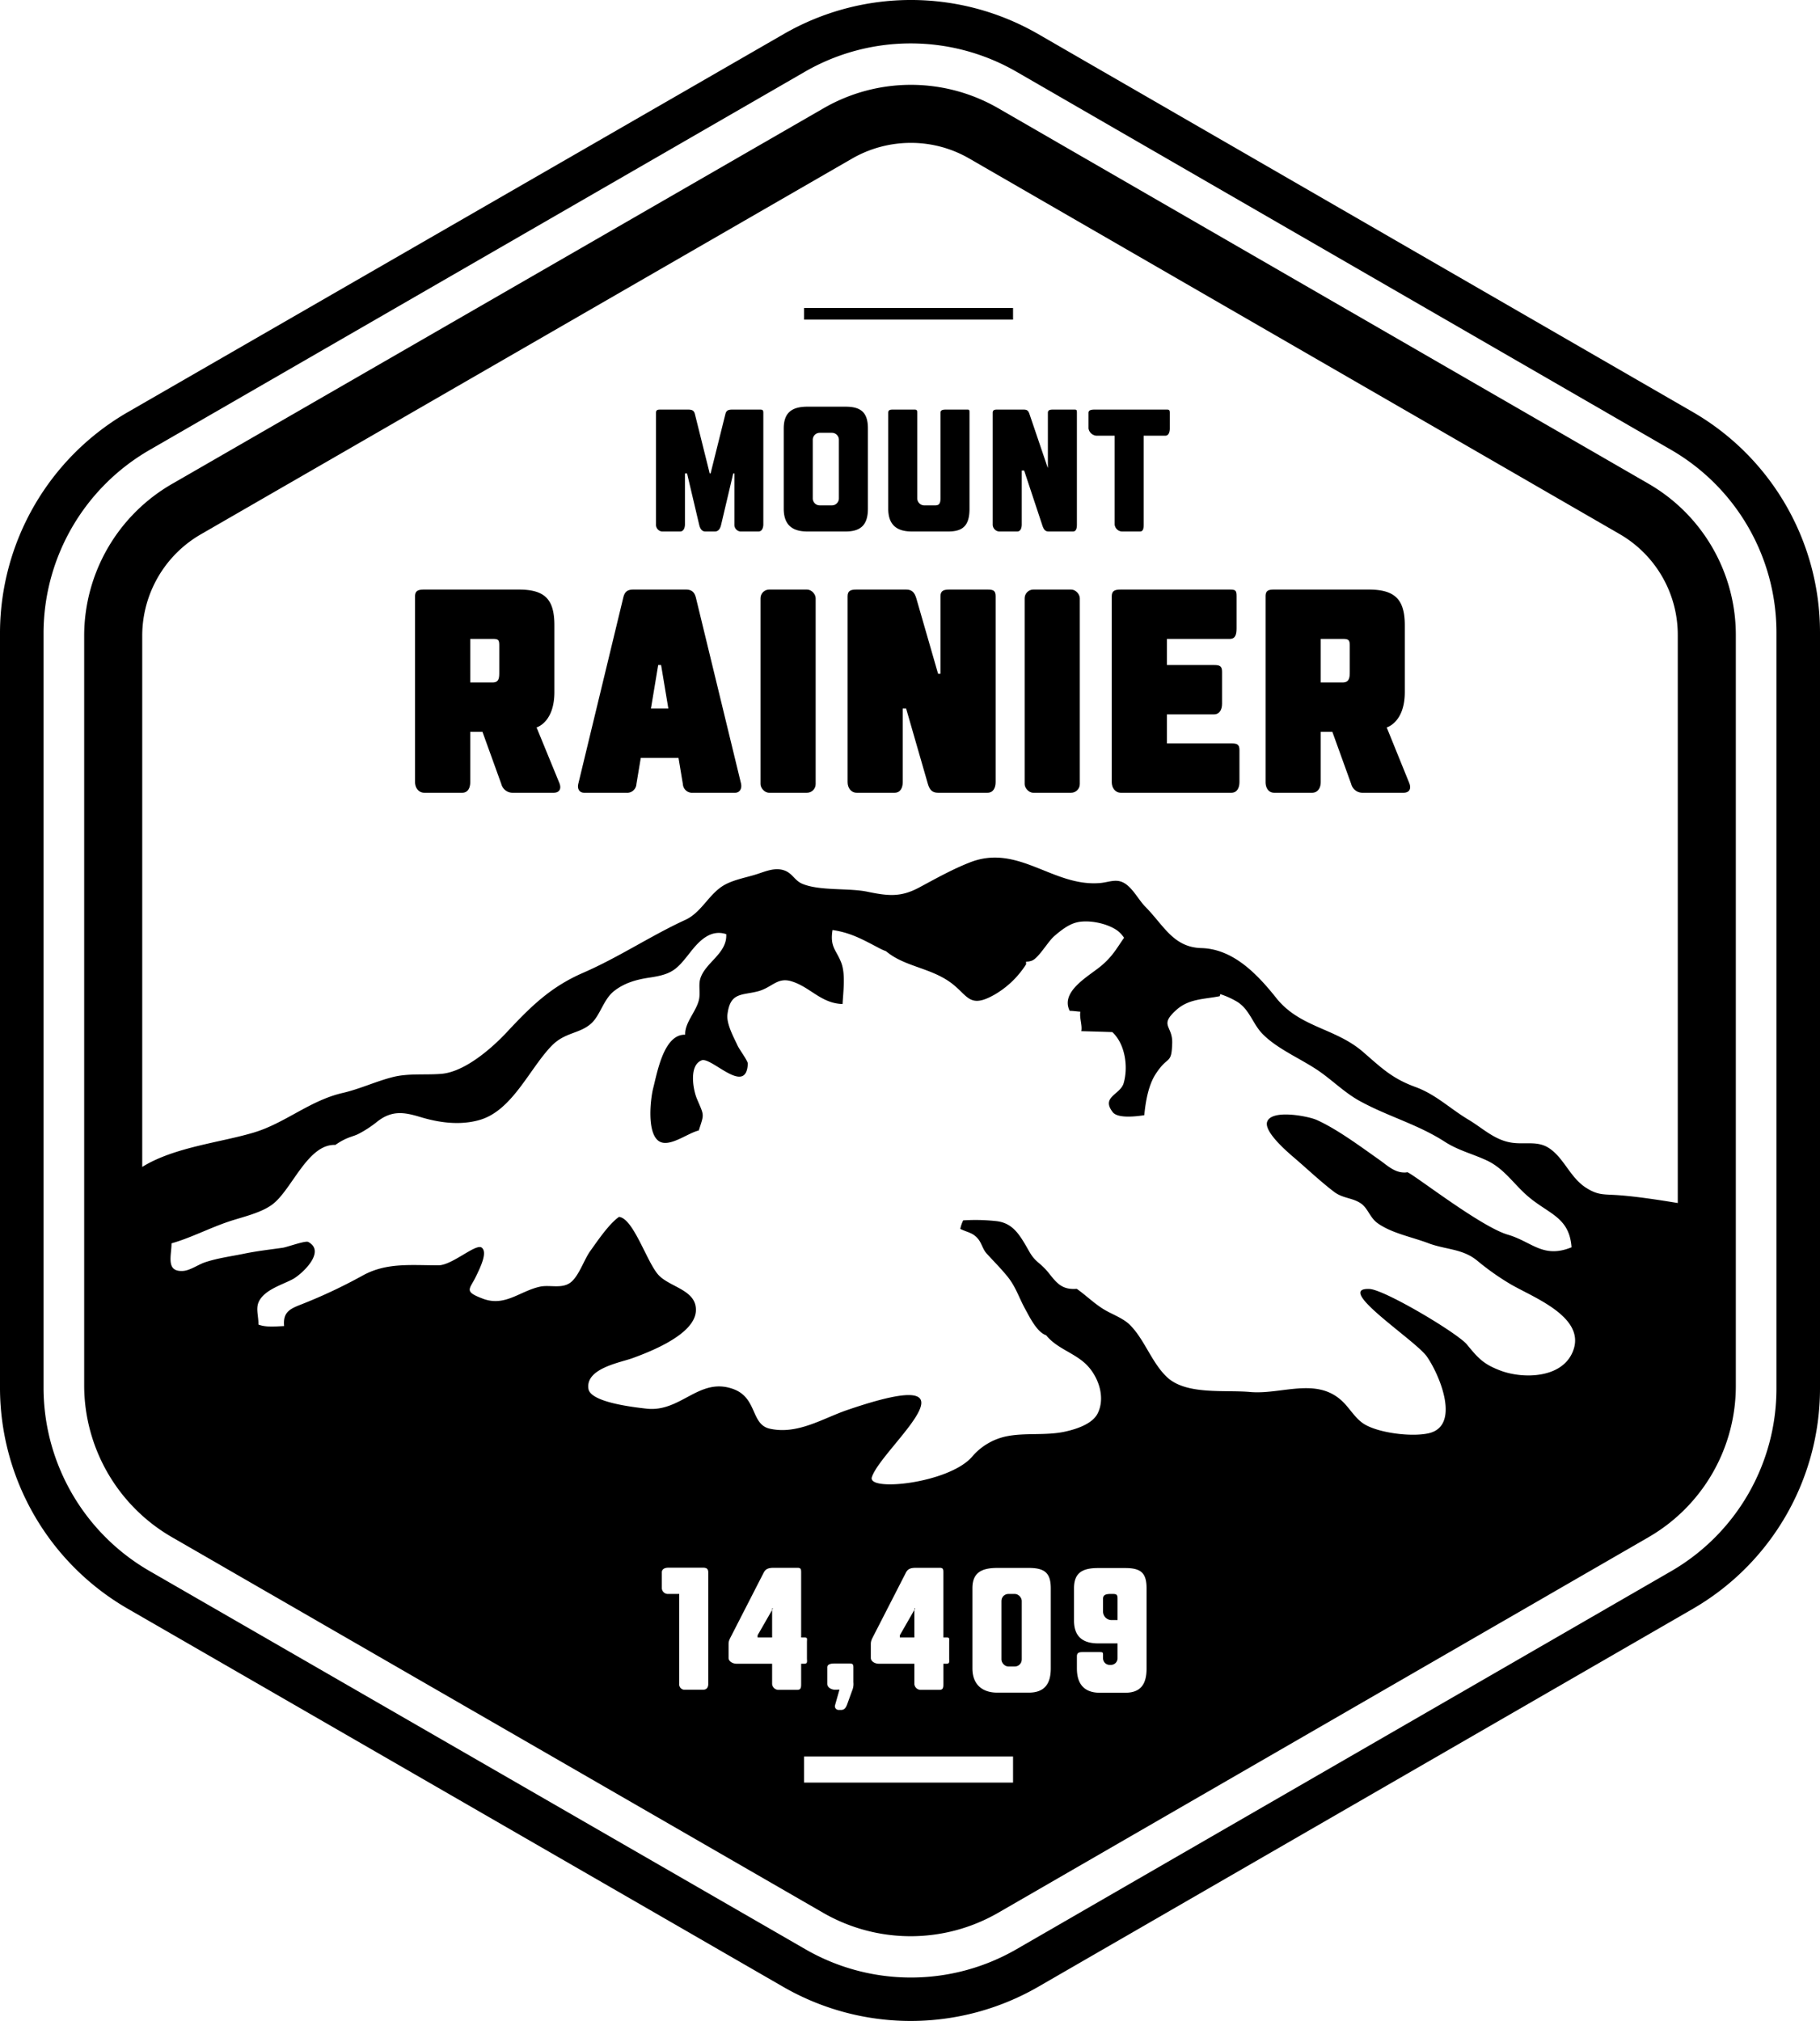 <svg xmlns="http://www.w3.org/2000/svg" viewBox="0 0 627 696.2"><title>Rainier</title><g id="Layer_2" data-name="Layer 2"><g id="Layer_1-2" data-name="Layer 1"><path d="M568,166.69,343.82,37.24a60.16,60.16,0,0,0-60,0L59.3,166.69a60.45,60.45,0,0,0-30.3,52v258.9a60.46,60.46,0,0,0,30.31,52L283.67,659a60.38,60.38,0,0,0,60.11,0L568,529.51a60.16,60.16,0,0,0,30-52V218.65A60.15,60.15,0,0,0,568,166.69ZM313.83,49.22a40,40,0,0,1,20,5.34L558,184a40.09,40.09,0,0,1,20,34.64v195.8c-7-1.17-15.39-2.42-21.43-2.77-4.24-.25-6.2,0-10-2.39-5.56-3.44-7.62-10.11-12.7-13.61-4-2.78-8.19-1.35-12.91-2-6-.84-10-4.91-15-7.91-6.48-3.86-11.28-8.74-18.4-11.32-8.18-3-11.8-6.73-18.07-12.13-9.55-8.22-21.71-8.31-29.84-18.54-6.77-8.52-15-16.87-25.75-17.16-9.69-.26-12.93-7.77-19.35-14.27-2.49-2.53-4.61-7.06-7.94-8.48-2.41-1-4.64,0-7.31.31-16.34,1.61-28.31-13.58-45-7.14-6.1,2.36-12,5.69-17.74,8.76-6.43,3.42-10.79,2.83-17.86,1.38-6.4-1.31-16.41-.2-22.35-2.73-2.65-1.13-3.4-3.72-6.31-4.64-3.07-1-6.21.33-9,1.25-3.54,1.18-8,1.89-11.4,3.77-5.38,3-7.87,9.47-13.54,12.07-11.85,5.44-22.9,12.88-35.18,18.22-11.15,4.85-17.89,11.44-26.3,20.45-5.49,5.87-14.68,13.75-22.65,14.38-5.35.43-11.25-.23-16.47,1.06-5.9,1.46-11.43,4.13-17.47,5.52-11.29,2.61-19.77,10.36-30.46,13.59C76.08,393.59,60,395.15,49,402V218.65A40.4,40.4,0,0,1,69.31,184L293.67,54.56A40.55,40.55,0,0,1,313.83,49.22ZM230.25,549.1a2.08,2.08,0,0,1-2.25-2v-5.4c0-1.2,1.05-1.64,2.25-1.64h12c1.2,0,1.75.44,1.75,1.64v38.4c0,1.2-.55,2-1.75,2H236a1.83,1.83,0,0,1-2-2v-31Zm46.85,15c1.2,0,.9.44.9,1.64v5.4c0,1.2.3,2-.9,2H276v7c0,1.2-.1,2-1.3,2h-6.3a2.21,2.21,0,0,1-2.4-2v-7H253.7c-1.2,0-2.7-.76-2.7-2v-4.8c0-1.2.45-1.8,1.35-3.6l10.72-20.92c.6-1.2,1.43-1.72,3.53-1.72h8.1c1.2,0,1.3.44,1.3,1.64V564.1Zm10.56,18c-1.2,0-2.66-.76-2.66-2v-5.7c0-1.2,1.46-1.34,2.66-1.34h4.8c1.2,0,1.54.14,1.54,1.34v5.1a5.83,5.83,0,0,1-.47,3l-1.73,4.78c-.36.9-.83,1.78-2,1.78h-.9a1.27,1.27,0,0,1-1.2-1.7l1.5-5.3Zm38.42-18c1.2,0,.92.44.92,1.64v5.4c0,1.2.29,2-.92,2H325v7c0,1.2-.11,2-1.31,2h-6.3a2.2,2.2,0,0,1-2.39-2v-7H302.69c-1.2,0-2.69-.76-2.69-2v-4.8c0-1.2.44-1.8,1.34-3.6l10.72-20.92c.6-1.2,1.42-1.72,3.52-1.72h8.1c1.2,0,1.31.44,1.31,1.64V564.1Zm56.42,9.44a2.29,2.29,0,0,0,2.5-2.4v-5h-6.68c-5.4,0-8.32-2.46-8.32-7.86v-11.1c0-5.4,2.92-7,8.32-7h9.3c5.4,0,7.38,1.64,7.38,7v27.6c0,5.4-2,8.36-7.38,8.36h-8.7c-5.4,0-7.92-3-7.92-8.36v-4.2c0-1.2.72-1.44,1.92-1.44h6c1.2,0,1.08.24,1.08,1.44v.6A2.29,2.29,0,0,0,382.5,573.54ZM277,605.09h72v9H277Zm85-30.35c0,5.4-2.21,8.36-7.61,8.36h-10.8c-5.4,0-8.59-3-8.59-8.36v-27.6c0-5.4,3.19-7,8.59-7h10.8c5.4,0,7.61,1.64,7.61,7ZM541.85,465.59c-3.77,9.32-17.14,9.47-24.83,6.61-5.84-2.18-7.75-4.24-11.63-9-3.17-3.9-28.49-19-33.64-19.16-12.35-.48,15.9,17.68,19.81,23.28,4.54,6.51,11.72,24,.54,26.45-5.93,1.3-17.11-.12-22.08-3.15-3.11-1.9-5-5.46-7.6-7.91-8.91-8.44-21-2.21-31.76-3.18-8.77-.79-22.12,1.13-28.71-5.2-5.23-5-7.67-12.93-12.73-17.95-2.34-2.31-6.14-3.61-8.86-5.26-3.45-2.09-6.28-4.94-9.42-7.13-5,.42-6.9-2-9.38-5.12a23.61,23.61,0,0,0-3.45-3.58c-2.55-2.11-3-3.26-4.66-6.13-2.62-4.5-5-7.86-10.1-8.48a66.5,66.5,0,0,0-11.53-.27,12.5,12.5,0,0,0-1,2.94c2.56,1.25,4.3,1.25,6.11,3.41,1.23,1.46,1.63,3.55,2.91,5,2.47,2.72,4.69,4.89,7.13,7.86,3.08,3.77,4,7.37,6.36,11.59,1.39,2.53,3.94,7.76,7.07,8.77,3.63,4.5,9.34,5.92,13.5,9.76s7.1,11.15,4.34,17c-1.76,3.75-7.31,5.58-11.49,6.48-6.5,1.39-13.61.27-20,1.58a21.1,21.1,0,0,0-11.89,7.07c-8,9.14-36.15,12.09-34.5,7,3.26-10.08,41.41-40.18-8.37-23.17-8.58,2.93-17.12,8.58-26.74,6.49-6.67-1.45-4.27-10.63-12.62-13.67-11.78-4.29-18,8.09-29.91,6.75-4.62-.52-19.31-2.2-20-6.84-1.06-7,10.85-9,15.08-10.52,6.16-2.24,21.43-8.13,21.93-16.22.45-7.23-8.66-8.15-12.71-12.29s-8.74-19.72-13.78-20.19c-3.57,2.54-7.51,8.46-9.88,11.74-2.18,3-4,8.93-7,11s-7,.59-10.33,1.3c-6.95,1.51-12.06,7-19.65,4.15-6.66-2.5-4.63-3.19-2.57-7.35,1.91-3.88,4.14-8.66,2.16-10.24s-10.15,6.06-14.91,6.08c-9.53,0-17.91-1-26.08,3.5a178.88,178.88,0,0,1-21.59,10.13c-3.76,1.48-5.93,2.69-5.51,7.3-2.84.12-6.26.51-8.85-.52.07-2.85-1-5.5.14-7.89,2-4.14,8-5.77,11.73-7.77,3-1.63,11.6-9.48,5.27-12.8-1-.51-7.31,1.8-8.73,2-4.38.63-8.76,1.11-13.11,2-4.56.95-9.21,1.52-13.65,3-2.4.79-5.3,2.92-7.74,3-5.89.3-3.85-5.28-3.85-9.52,6.27-1.74,13-5.22,19.57-7.45,4.7-1.6,11.47-3,15.43-6.15,6.58-5.19,12-20.69,21.44-20.3,4.1-2.85,6.05-2.77,8.05-3.84a38.59,38.59,0,0,0,6.46-4.25c5-3.88,9.21-3.2,14.67-1.55,6.42,1.95,13.62,3,20.45,1.06,11.25-3.17,17.15-17.5,24.78-25.46,4.63-4.83,9.62-4.17,13.68-7.75,3.15-2.78,4.25-8.33,7.93-11.22s7.88-4,12.41-4.66c7.51-1.13,9.13-2.67,13.58-8.37,3-3.84,7-8.43,12.65-6.57.41,6.76-7.48,9.84-9,15.58-.57,2.22.15,4.79-.42,7.12-1,4.11-4.88,7.76-4.72,11.94-7.27-.2-9.54,12.58-11,18.33-1,3.91-2.19,15.17,1.74,18.19,3.52,2.7,9.92-2.57,13.94-3.53,1.9-5.88,1.92-4.88-.63-10.9-1.31-3.08-2.85-11.52,1.61-13.26,3.38-1.31,15.4,12.43,15.92,1.14,0-1-3-5-3.53-6.23-1.27-2.74-3.88-7.45-3.49-10.7.93-7.77,4.94-6.52,10.56-8,4.92-1.33,6.6-5,11.65-3.39,6.37,2,10.09,7.58,17.45,7.78.21-4.16,1.08-10.27-.46-14.25-1.73-4.5-3.94-5.29-3-11.24,6.32.93,10.35,3.24,16,6.2a18.94,18.94,0,0,0,2.44,1.1c6.33,5.34,15.17,5.62,22.3,10.83,6,4.42,6.32,9.13,15.16,4.08a31.65,31.65,0,0,0,10.78-10.4c0-.3,0-.61,0-.93a5.06,5.06,0,0,0,2-.33c2.32-.87,5.56-6.64,7.8-8.54s4.66-3.83,7.42-4.58c4.23-1.15,11.13.3,14.54,3a10.69,10.69,0,0,1,2,2.24c-2.39,3.34-4,6.63-8.5,10.17s-13.41,8.58-10.24,15c1.2,0,2.5.22,3.7.3-.43,1.94.73,4.76.3,6.7,3.5.09,7.19.2,10.68.32,4.43,4.06,5.54,11.94,3.92,17.58-1.15,4-7.88,4.68-3.77,10,1.76,2.3,8.36,1.44,10.87,1.05.44-4.59,1.39-10.25,3.88-14.12,4.34-6.74,5.5-3.09,5.74-10.7.2-6.13-4.68-6,1.53-11.53,4.26-3.79,9.46-3.57,14.85-4.65.08-.24.14-.47.19-.7a27.94,27.94,0,0,1,6,2.74c4.13,2.69,5.21,7.52,8.5,10.91,5.34,5.49,13.91,8.82,20.19,13.34,4.41,3.17,8.49,7.14,13.26,9.77,9.73,5.37,19.94,8,29.36,14.07,4.65,3,9.46,4.13,14.38,6.4,6.06,2.8,9.23,8,14.08,12.23,7.3,6.35,14.46,7.21,15.24,17.74-9.82,4-13.6-1.91-22-4.36-9.86-2.89-35-22.85-34.74-21.45-3.93.44-6.5-2.22-9.52-4.35-6.31-4.45-14.61-10.63-21.62-13.74-2.82-1.25-15.53-3.77-17,.7-1.11,3.46,7.06,10.42,9.38,12.4,4.36,3.74,9.12,8.23,13.66,11.68,3.1,2.36,6.4,2,9.35,4.07,2.37,1.66,3,4.89,5.8,6.84,4.85,3.4,11.69,4.66,17.26,6.77,6.09,2.31,11.87,1.87,16.93,6.05a88.58,88.58,0,0,0,11.15,7.91C527.66,446.77,546.71,453.58,541.85,465.59Z"/><path d="M583.28,142,357.56,11.68a87.72,87.72,0,0,0-87.48,0L44,142A88,88,0,0,0,0,217.77V478.43a88,88,0,0,0,44,75.76L269.93,684.52a87.94,87.94,0,0,0,87.6,0L583.26,554.19A87.72,87.72,0,0,0,627,478.43V217.77A87.71,87.71,0,0,0,583.28,142ZM612,478.43a72.68,72.68,0,0,1-36.22,62.8L350.07,671.56a72.7,72.7,0,0,1-72.51,0l-226-130.33A73,73,0,0,1,15,478.43V217.77A73,73,0,0,1,51.55,155L277.42,24.64a72.92,72.92,0,0,1,72.63,0L575.76,155A72.7,72.7,0,0,1,612,217.77Z"/><path d="M228,183.1h6.3c1.2,0,1.67-1.28,1.67-2.48V163.1h.73l4.2,17.8c.3,1.2.9,2.2,2.1,2.2h3.3c1.2,0,1.8-1,2.1-2.2l4.2-17.8H253v17.52a2.34,2.34,0,0,0,2,2.48h6.3c1.2,0,1.67-1.28,1.67-2.48v-38.4c0-1.2-.47-1.12-1.67-1.12h-9c-1.5,0-2.1.35-2.4,1.55l-5.1,20.45h-.3l-5.1-20.45c-.3-1.2-.9-1.55-2.4-1.55h-9c-1.2,0-2-.08-2,1.12v38.4A2.34,2.34,0,0,0,228,183.1Z"/><path d="M278.13,183.1h13.2c5.4,0,7.67-2.48,7.67-7.88v-27.6c0-5.4-2.27-7.52-7.67-7.52h-13.2c-5.4,0-8.13,2.12-8.13,7.52v27.6C270,180.62,272.73,183.1,278.13,183.1ZM289,171.7a2.4,2.4,0,0,1-2.4,2.4h-4.2a2.4,2.4,0,0,1-2.4-2.4V151.5a2.4,2.4,0,0,1,2.4-2.4h4.2a2.4,2.4,0,0,1,2.4,2.4Z"/><path d="M314.43,141.1h-6.3c-1.2,0-2.13-.08-2.13,1.12v33c0,5.4,2.73,7.88,8.13,7.88h12.6c5.4,0,7.27-2.48,7.27-7.88v-33c0-1.2-.07-1.12-1.27-1.12h-6.3c-1.2,0-2.43-.08-2.43,1.12v29.4c0,1.5-.27,2.48-1.77,2.48h-3.6a2.45,2.45,0,0,1-2.63-2.48v-29.4C316,141,315.63,141.1,314.43,141.1Z"/><path d="M342,142.22v38.4a2.42,2.42,0,0,0,2.13,2.48h6.3c1.2,0,1.57-1.28,1.57-2.48V162.1h.83l6.3,19c.42,1.2.9,2,2.1,2h8.4c1.2,0,1.37-1.28,1.37-2.48v-38.4c0-1.2-.17-1.12-1.37-1.12h-6.3c-1.2,0-2.33-.08-2.33,1.12V161.1h-.07l-6.3-18.55c-.42-1.2-.9-1.45-2.1-1.45h-8.4C342.93,141.1,342,141,342,142.22Z"/><path d="M377.73,150.1H384v30.52a2.68,2.68,0,0,0,2.43,2.48h6.3c1.2,0,1.27-1.28,1.27-2.48V150.1h7.43c1.2,0,1.57-1.28,1.57-2.48v-5.4c0-1.2-.37-1.12-1.57-1.12h-23.7c-1.2,0-2.73-.08-2.73,1.12v5.4A3,3,0,0,0,377.73,150.1Z"/><path d="M146.21,273.1h13c2,0,2.79-1.68,2.79-3.68V252.1h4.21l6.5,18a4,4,0,0,0,4,3h14c2,0,2.8-1.34,2-3.34l-7.86-19.17s6.14-1.67,6.14-12.17v-23c0-9-3.29-12.32-12.29-12.32h-32.5c-2,0-3.21.32-3.21,2.32v64C143,271.42,144.21,273.1,146.21,273.1Zm15.79-53h7.71c2,0,2.29.32,2.29,2.32v9c0,2,0,3.68-2.29,3.68H162Z"/><path d="M201.25,273.1h14.5a3.19,3.19,0,0,0,3.5-3l1.5-9h13l1.5,9a3.19,3.19,0,0,0,3.5,3h14.5c1.5,0,2.5-1.34,2-3.34l-15.5-63.83c-.5-2-1.5-2.83-3.5-2.83h-18c-2,0-3,.66-3.5,2.66l-15.5,64.17C198.75,271.93,199.75,273.1,201.25,273.1Zm25.5-44h1l2.5,15h-6Z"/><rect x="262" y="203.1" width="19" height="70" rx="3" ry="3"/><path d="M340.17,203.1h-13c-2,0-3.17.32-3.17,2.32V232.1h-.83l-7.5-26c-.6-2-1.5-3-3.5-3h-17c-2,0-3.17.32-3.17,2.32v64c0,2,1.17,3.68,3.17,3.68h13c2,0,2.83-1.68,2.83-3.68V244.1h1.17l7.5,26c.6,2,1.5,3,3.5,3h17c2,0,2.83-1.68,2.83-3.68v-64C343,203.42,342.17,203.1,340.17,203.1Z"/><rect x="353" y="203.1" width="19" height="70" rx="3" ry="3"/><path d="M383,205.42v64c0,2,1.18,3.68,3.18,3.68h38c2,0,2.82-1.68,2.82-3.68v-11c0-2-.82-2.32-2.82-2.32H402v-10h16.18c2,0,2.82-1.68,2.82-3.68v-11c0-2-.82-2.32-2.82-2.32H402v-9h21.68c2,0,2.32-1.68,2.32-3.68v-11c0-2-.32-2.32-2.32-2.32h-37.5C384.18,203.1,383,203.42,383,205.42Z"/><path d="M439,273.1h13c2,0,3-1.68,3-3.68V252.1h4l6.5,18a4,4,0,0,0,4,3h14c2,0,2.8-1.34,2-3.34l-7.77-19.17s6.23-1.67,6.23-12.17v-23c0-9-3.45-12.32-12.45-12.32H439c-2,0-3,.32-3,2.32v64C436,271.42,437,273.1,439,273.1Zm16-53h7.55c2,0,2.45.32,2.45,2.32v9c0,2-.15,3.68-2.45,3.68H455Z"/><rect x="277" y="106.1" width="72" height="4"/><polygon points="261 563.34 261 564.1 266 564.1 266 554.1 266.3 554.1 261 563.34"/><path d="M385,550.74c0-1.5-.38-1.64-1.88-1.64h-.3c-1.5,0-2.82.14-2.82,1.64v4.5a2.94,2.94,0,0,0,2.82,2.86H385Z"/><rect x="345" y="549.1" width="7" height="25" rx="2.4" ry="2.4"/><polygon points="310 563.34 310 564.1 315 564.1 315 554.1 315.29 554.1 310 563.34"/></g></g></svg>